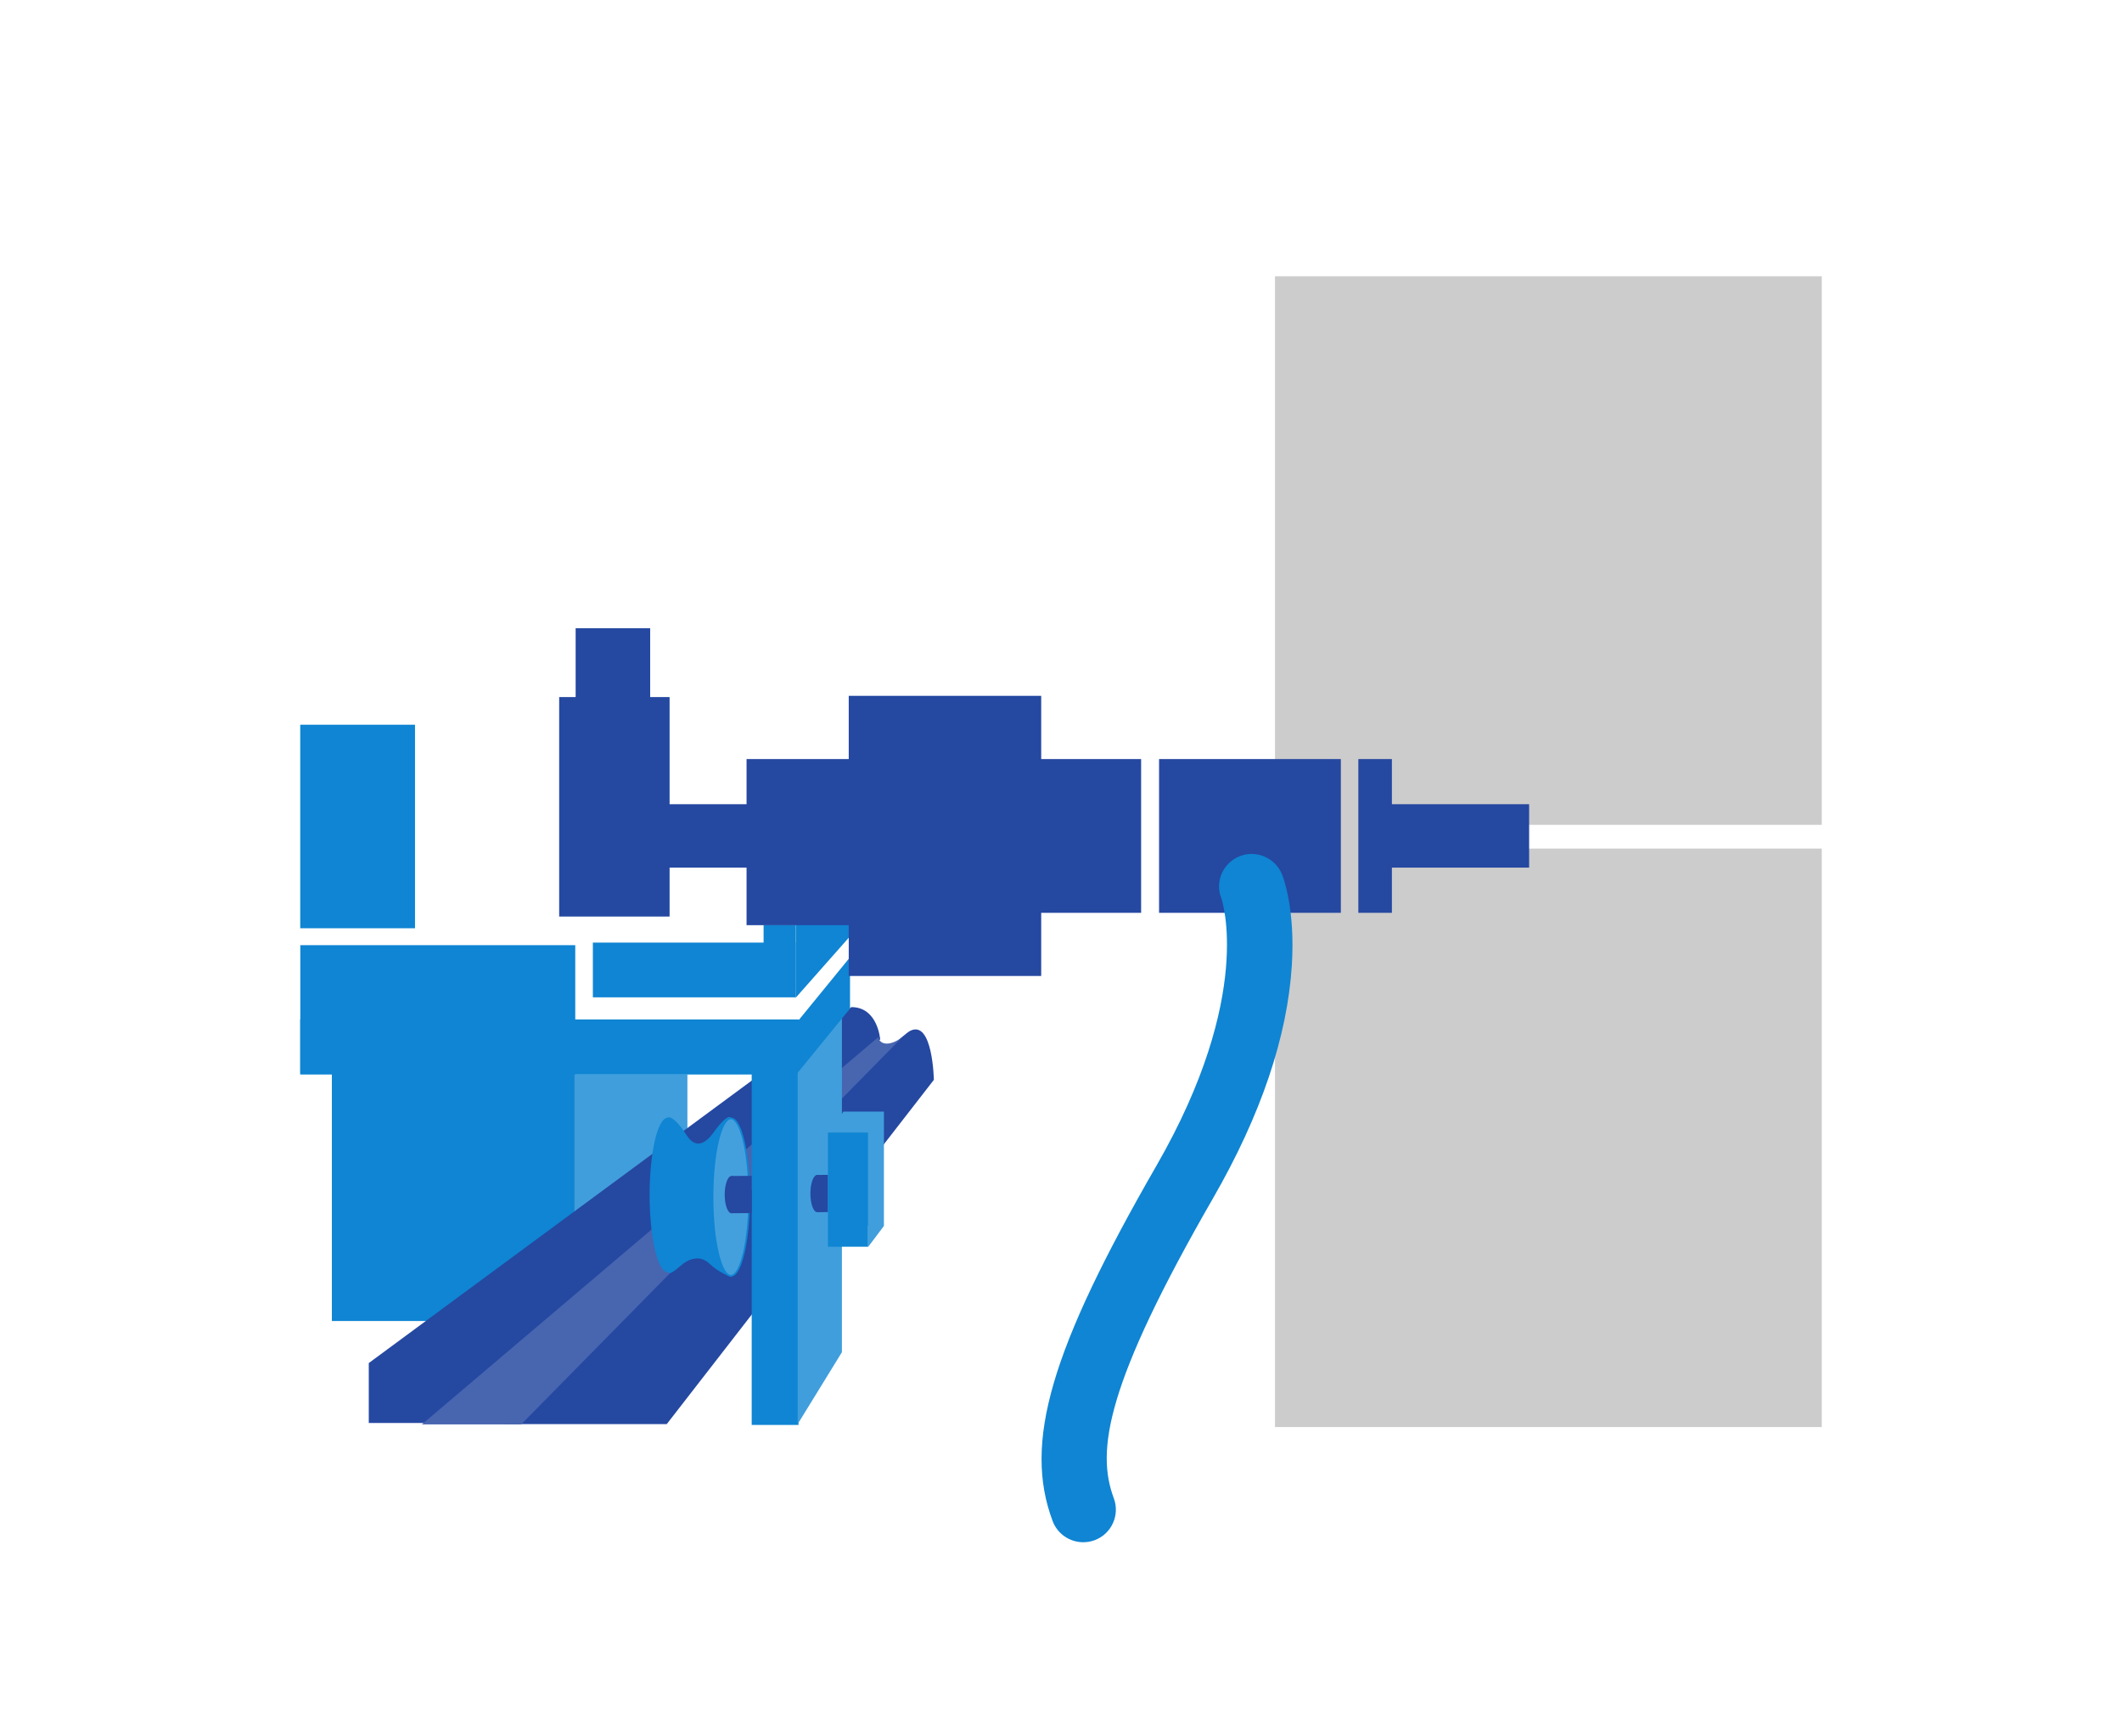 <?xml version="1.0" encoding="UTF-8"?>
<svg id="uuid-3129ba82-ab06-46e4-b4f5-d14719c0b897" data-name="レイヤー 1" xmlns="http://www.w3.org/2000/svg" viewBox="0 0 330 270">
  <polygon points="283.31 128.26 283.31 42.96 198.28 42.96 198.28 68.63 198.28 128.26 198.28 131.95 198.28 221.9 283.31 221.9 283.31 131.95 228.67 131.95 228.67 128.26 283.31 128.26" fill="#ccc"/>
  <g>
    <rect x="51.73" y="167.06" width="37.6" height="38.23" fill="#0f85d3"/>
    <path d="M89.46,205.41h-37.85v-38.48h37.85v38.48ZM51.86,205.16h37.34v-37.97h-37.34v37.97Z" fill="#0f85d3"/>
  </g>
  <rect x="89.33" y="167.06" width="17.57" height="38.23" transform="translate(196.23 372.35) rotate(180)" fill="#409edc"/>
  <g>
    <rect x="46.82" y="147.1" width="42.51" height="19.68" fill="#0f85d3"/>
    <path d="M89.46,166.91h-42.76v-19.94h42.76v19.94ZM46.95,166.65h42.25v-19.42h-42.25v19.42Z" fill="#0f85d3"/>
  </g>
  <rect x="92.2" y="146.57" width="31.53" height="8.51" fill="#0f85d3"/>
  <rect x="118.75" y="143.8" width="4.96" height="11.05" fill="#0f85d3"/>
  <g>
    <rect x="46.82" y="112.82" width="17.59" height="31.4" fill="#0f85d3"/>
    <path d="M64.54,144.34h-17.85v-31.65h17.85v31.65ZM46.95,144.08h17.33v-31.14h-17.33v31.14Z" fill="#0f85d3"/>
  </g>
  <rect x="86.96" y="108.39" width="17.17" height="34.13" fill="#2548a1"/>
  <rect x="89.52" y="97.69" width="11.59" height="11.98" fill="#2548a1"/>
  <rect x="103.3" y="125.05" width="17.17" height="9.86" fill="#2548a1"/>
  <rect x="216.32" y="125.05" width="21.48" height="9.86" fill="#2548a1"/>
  <rect x="160.29" y="118.03" width="17.17" height="23.91" fill="#2548a1"/>
  <rect x="180.25" y="118.03" width="28.27" height="23.91" fill="#2548a1"/>
  <rect x="211.24" y="118.03" width="5.22" height="23.91" fill="#2548a1"/>
  <path d="M78.53,221.44h25.16l41.54-53.53s-.17-9.46-3.72-7.6-62.99,61.13-62.99,61.13Z" fill="#2548a1"/>
  <path d="M57.35,221.27h10.21l69.32-59.65s-.36-5.02-4.48-5.02l-75.05,55.35v9.31Z" fill="#2548a1"/>
  <g>
    <rect x="46.82" y="158.65" width="77.31" height="8.3" fill="#0f85d3"/>
    <path d="M124.26,167.08H46.69v-8.56h77.57v8.56ZM46.95,166.83h77.06v-8.05H46.95v8.05Z" fill="#0f85d3"/>
  </g>
  <path d="M136.58,161.27s.13,1.06,1.44,1,2.5-1.19,2.5-1.19l-59.47,60.41h-15.45l70.98-60.22Z" fill="#4865b0"/>
  <g>
    <rect x="117.03" y="166.69" width="7.02" height="54.75" fill="#0f85d3"/>
    <path d="M124.18,221.57h-7.28v-55.01h7.28v55.01ZM117.16,221.31h6.76v-54.49h-6.76v54.49Z" fill="#0f85d3"/>
  </g>
  <g>
    <g>
      <ellipse cx="103.92" cy="185.81" rx="2.77" ry="11.9" fill="#0f85d3"/>
      <path d="M103.92,197.84c-1.82,0-2.9-6.12-2.9-12.03s1.08-12.03,2.9-12.03,2.9,6.12,2.9,12.03-1.09,12.03-2.9,12.03ZM103.92,174.04c-1.28,0-2.64,4.73-2.64,11.78s1.37,11.78,2.64,11.78,2.64-4.73,2.64-11.78-1.37-11.78-2.64-11.78Z" fill="#0f85d3"/>
    </g>
    <g>
      <path d="M103.92,173.91s.71-.46,2.76,2.69,4.2-.15,4.55-.65,1.55-2.05,2.2-2.14.23,24.58.23,24.58c0,0-1.77-.58-3.18-1.93-1.4-1.35-2.86-.91-3.74-.44s-1.95,1.72-2.6,1.82-.6-2.68-.6-2.68l.37-21.24Z" fill="#0f85d3"/>
      <path d="M113.79,198.56l-.17-.05c-.07-.02-1.82-.61-3.22-1.96-1.03-.99-2.24-1.14-3.59-.42-.38.2-.8.55-1.2.89-.53.45-1.04.88-1.44.94-.1.02-.2-.01-.29-.09-.49-.42-.46-2.49-.46-2.72l.37-21.31.06-.04s.13-.07.32-.03c.43.09,1.24.64,2.62,2.76.55.85,1.15,1.28,1.78,1.29,0,0,.01,0,.02,0,.78,0,1.62-.63,2.49-1.88l.04-.06c.15-.21,1.5-2.09,2.29-2.2h.06s.07.04.07.04c.63.56.32,20.65.25,24.67v.17ZM108.42,195.42c.78,0,1.51.31,2.16.94,1.12,1.08,2.49,1.66,2.96,1.84.16-9.33.25-23.19-.15-24.26-.54.15-1.51,1.31-2.05,2.07l-.04.06c-.92,1.32-1.83,2-2.7,2h-.03c-.72-.01-1.39-.48-1.99-1.41-1.58-2.42-2.32-2.65-2.53-2.66l-.37,21.14c-.02.84.07,2.26.37,2.52.03.03.06.03.08.03.33-.05.83-.47,1.31-.88.42-.35.84-.71,1.25-.92.6-.32,1.18-.47,1.73-.47Z" fill="#0f85d3"/>
    </g>
    <g>
      <ellipse cx="113.66" cy="186.15" rx="2.85" ry="12.24" fill="#44a0dd"/>
      <path d="M113.66,198.51c-1.86,0-2.98-6.29-2.98-12.37s1.11-12.37,2.98-12.37,2.98,6.29,2.98,12.37-1.11,12.37-2.98,12.37ZM113.66,174.04c-1.31,0-2.72,4.87-2.72,12.11s1.41,12.11,2.72,12.11,2.72-4.87,2.72-12.11-1.41-12.11-2.72-12.11Z" fill="#0f85d3"/>
    </g>
  </g>
  <polygon points="124.05 221.44 130.93 210.26 130.93 155.51 124.05 166.69 124.05 221.44" fill="#409edc"/>
  <g>
    <polygon points="123.73 166.99 132.06 156.79 132.06 149.21 123.73 159.41 123.73 166.99" fill="#0f85d3"/>
    <path d="M123.6,167.35v-7.98l.03-.04,8.56-10.48v7.98l-.03.04-8.56,10.48ZM123.85,159.46v7.17l8.08-9.89v-7.17l-8.08,9.89Z" fill="#0f85d3"/>
  </g>
  <polygon points="123.73 155.16 132.19 145.59 132.19 135.04 123.73 143.82 123.73 155.16" fill="#0f85d3"/>
  <path d="M168.45,239.81c-2.05,0-3.99-1.26-4.75-3.29-4.57-12.17-.34-26.64,16.15-55.27,15.29-26.56,10.14-41.4,10.09-41.55-1.04-2.6.24-5.52,2.84-6.56,2.6-1.04,5.57.26,6.61,2.86.21.53,2.05,5.41,1.51,14.08-.69,11.12-4.81,23.31-12.25,36.23-16.61,28.85-18.22,39.24-15.44,46.65.98,2.62-.34,5.55-2.97,6.53-.59.22-1.19.32-1.78.32Z" fill="#0f85d3"/>
  <rect x="116.1" y="118.03" width="20.95" height="25.83" fill="#2548a1"/>
  <rect x="131.99" y="108.2" width="29.93" height="43.56" fill="#2548a1"/>
  <ellipse cx="113.76" cy="185.76" rx="1.06" ry="2.9" fill="#2548a1"/>
  <polygon points="113.76 182.86 113.76 188.65 116.9 188.63 116.9 182.84 113.76 182.86" fill="#2548a1"/>
  <ellipse cx="127.09" cy="185.59" rx="1.06" ry="2.9" fill="#2548a1"/>
  <polygon points="127.09 182.7 127.09 188.49 130.23 188.46 130.23 182.67 127.09 182.7" fill="#2548a1"/>
  <polygon points="131.2 190.63 131.2 190.6 137.44 190.6 137.44 172.85 131.2 172.85 131.2 172.81 128.76 176.05 128.76 193.86 131.2 190.63" fill="#409edc"/>
  <rect x="128.76" y="176.11" width="6.25" height="17.75" fill="#0f85d3"/>
  <polygon points="135 193.9 137.44 190.66 137.44 172.85 135 176.09 135 193.9" fill="#409edc"/>
</svg>